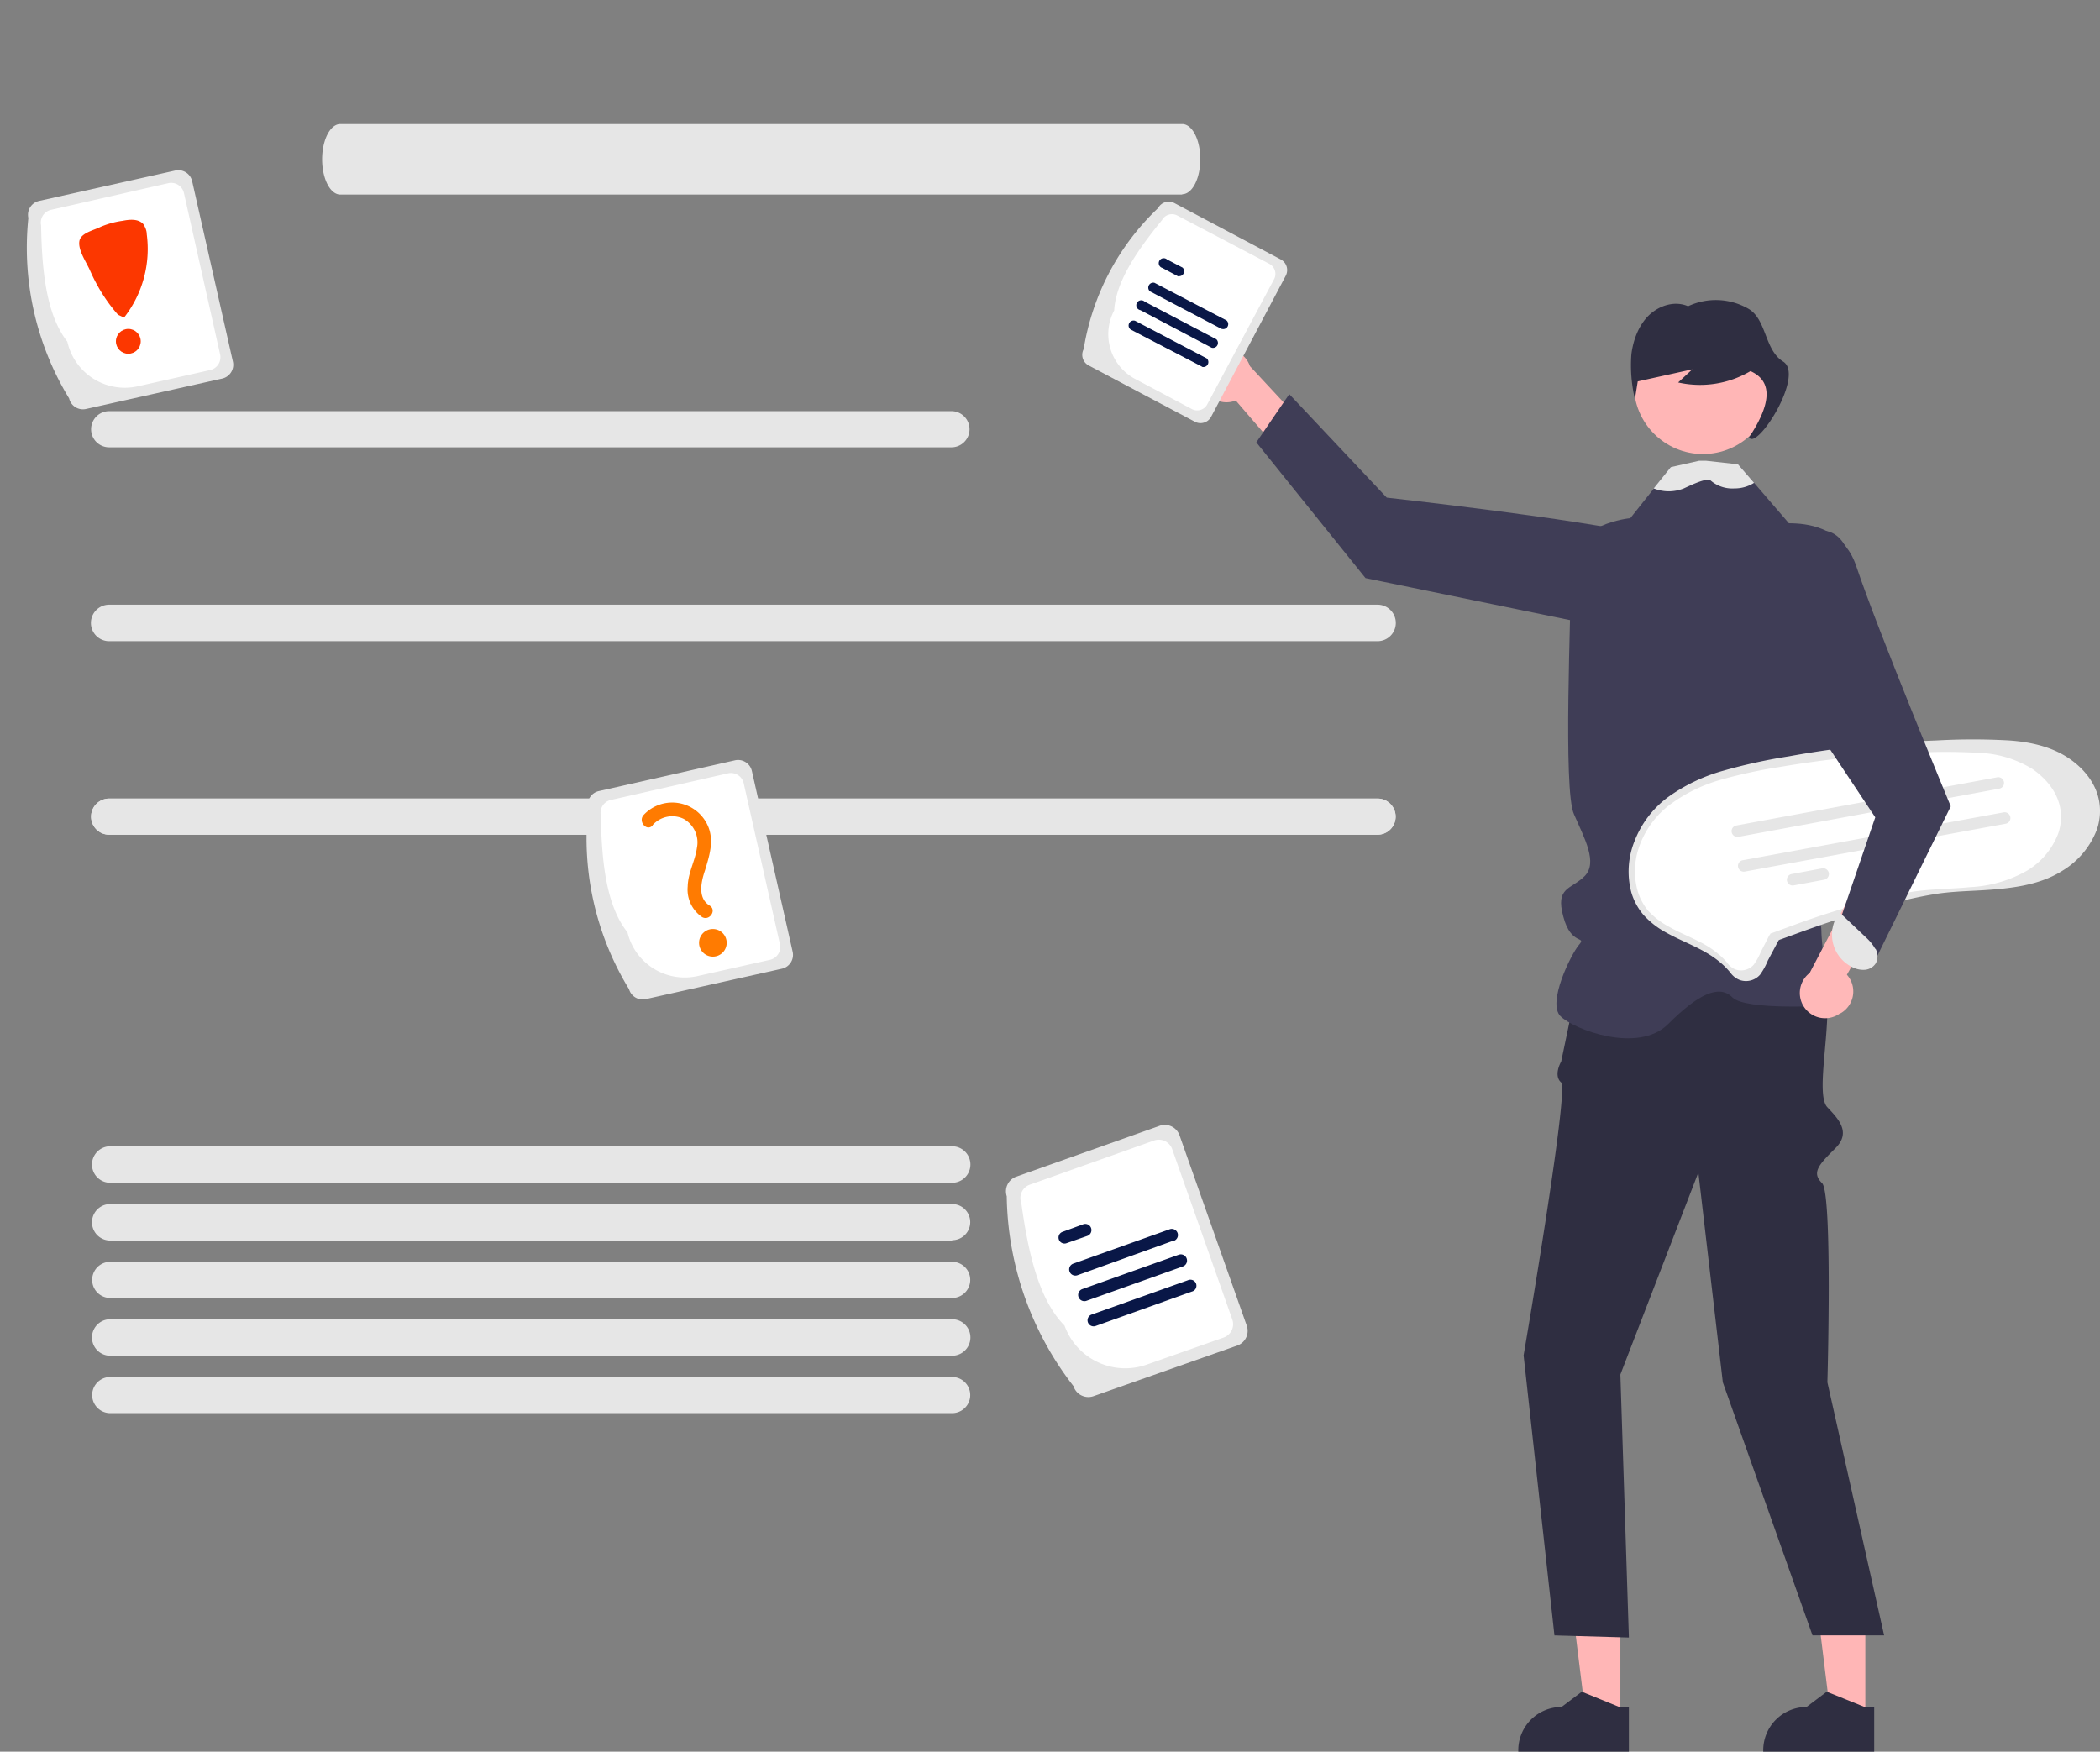 <svg xmlns="http://www.w3.org/2000/svg" width="592.4" height="494.2" data-name="Layer 1"><rect width="100%" height="100%" fill="#808080" stroke="none"/><path fill="#e6e6e6" d="M268.6 333.7H31.1a5.1 5.1 0 1 1 0-10.3h237.5a5.1 5.1 0 0 1 0 10.3zM268.6 398.7H31.1a5.1 5.1 0 1 1 0-10.2h237.5a5.1 5.1 0 0 1 0 10.2zM268.6 382.5H31.1a5.1 5.1 0 1 1 0-10.3h237.5a5.1 5.1 0 0 1 0 10.3zM268.6 366.2H31.1a5.1 5.1 0 1 1 0-10.2h237.5a5.1 5.1 0 0 1 0 10.2zM268.6 350H31.1a5.1 5.1 0 1 1 0-10.3h237.5a5.1 5.1 0 0 1 0 10.2z" style="stroke-width:1.162"/><path fill="#ffb8b8" d="M339 107.7a7.1 7.1 0 0 0 9.6 5.3l29.3 34 3.7-12.5-29-31.2a7.1 7.1 0 0 0-13.5 4.4z"/><path fill="#ffb6b6" d="M457.1 484.8h-9.7l-4.6-37.3h14.3z"/><path fill="#2f2e41" d="m456.8 481.6-10.3-4.2-.3-.1-5.7 4.3a12.2 12.2 0 0 0-12.2 12.2v.4h31.2v-12.6z"/><path fill="#ffb6b6" d="M526.2 484.8h-9.7l-4.6-37.3h14.3z"/><path fill="#2f2e41" d="m526 481.6-10.4-4.2-.3-.1-5.7 4.3a12.2 12.2 0 0 0-12.2 12.2v.4h31.3v-12.6zM503.3 261.6s12.2 12.7 12.2 23c0 10.5-3 24.7 0 27.8 3 3.2 6.8 7 2.3 11.5-4.6 4.6-6.9 6.9-3.8 9.9 3 3 1.5 56.2 1.5 56.2l16 71.4h-20.2L486 390l-6.9-59.2-22 57 2.4 74.2-21-.6-8.7-79s12.9-75.1 10.6-77c-2.3-2 0-5.9 0-5.9l6-28.7z"/><path fill="#3f3d56" d="M479.5 172s4.2-16.3-14.9-21c-19-4.6-73.4-10.6-73.4-10.6l-27.5-29.2-9.3 13.6 30.8 38.3 73 15z"/><path fill="#3f3d56" d="M516.5 216.9s-2 15.9-.4 17.4c1.5 1.4-1.5 10.6-4.6 16.7-3 6 2.3 6.8 2.3 11.4 0 4.6 2.3 21.3 2.3 21.3s-23.6 1.5-27.4-2.3c-3.8-3.8-9.8-.8-18.2 7.6-8.4 8.3-26.5 1.5-30.3-2.3-3.8-3.8 3-17.5 5.2-20.1 2.3-2.7-2.2.4-4.4-8-2.3-8.4 2.2-7.6 6-11.4 3.8-3.8 0-10.6-3-17.5-3.1-6.8-.8-57.7-.8-69.8 0-12.2 16.7-13.7 16.7-13.7l6.6-8.3 4.8-6.1 9.6-.4h.2l9.2-.4 4.5 5.2 9.9 11.5L516 150c9 3 6.8 22 6.8 22z"/><circle cx="480.4" cy="108.6" r="19.5" fill="#ffb6b6"/><path fill="#2f2e41" d="M503 102c-5.3-3.3-4.6-11.9-9.8-14.9a18.4 18.4 0 0 0-17-.7c-3.7-1.6-8-.3-11 2.5-2.9 2.8-4.5 7-5 11.1a41.7 41.7 0 0 0 1 12.6l.8-5 15.4-3.4-4 3.7a28 28 0 0 0 20.4-3.2c6.7 3 5.5 9.8-.4 18.7 2.2 3.8 15.8-17.6 9.6-21.4z"/><path fill="#e6e6e6" d="M494.8 136.2a1.5 1.5 0 0 1-.1.1 10.2 10.2 0 0 1-5.4 1.5 9.4 9.4 0 0 1-6.7-2.2c-1-.9-5 1-7.6 2.2a11.5 11.5 0 0 1-8.5 0l4.8-6 8-1.8h2l9 1zM583.7 214c-5-3.4-11.1-4.7-17-5.1a182.4 182.4 0 0 0-20.3 0q-10.5.4-21 1.5-10.4 1.1-20.8 3a153.8 153.8 0 0 0-18.3 4 49.2 49.2 0 0 0-15.9 7.6 28 28 0 0 0-9.3 12.3 22.9 22.9 0 0 0-.9 14.5 17.2 17.2 0 0 0 3.4 6.3 23.7 23.7 0 0 0 6.4 5c5 2.8 10.5 4.5 15 8.2a21.3 21.3 0 0 1 3.2 3.2 5.8 5.8 0 0 0 2.6 2 5.3 5.3 0 0 0 5.7-1.5 19.2 19.2 0 0 0 2.2-4l2.4-4.5a6.4 6.4 0 0 1 .6-1.1c.2-.2-.2 0 0 0v-.1a3.4 3.4 0 0 1 .7-.3l6.6-2.4c8.1-2.9 16.3-5.6 24.7-7.7a119.9 119.9 0 0 1 13.1-2.8c5.7-.8 11.5-.7 17.3-1.3 6.2-.6 12.5-1.8 17.8-5.2a23.2 23.2 0 0 0 9.6-11.5 16 16 0 0 0 .8-7.1c-.6-5.5-4.2-10-8.6-13z"/><path fill="#fff" d="M573.4 217a31 31 0 0 0-15.3-4.6 164.8 164.8 0 0 0-18.3 0q-9.5.4-19 1.4-9.4 1-18.8 2.6a139 139 0 0 0-16.6 3.6 44.5 44.5 0 0 0-14.3 7 25.4 25.4 0 0 0-8.4 11.1 20.7 20.7 0 0 0-.8 13 15.6 15.6 0 0 0 3 5.8 21.5 21.5 0 0 0 5.8 4.5c4.5 2.6 9.6 4.1 13.6 7.4a19.2 19.2 0 0 1 3 2.9 5.3 5.3 0 0 0 2.2 1.8 4.8 4.8 0 0 0 5.2-1.3 17.3 17.3 0 0 0 2-3.6l2.1-4.1a5.8 5.8 0 0 1 .6-1c.1-.2-.2 0-.1 0l.1-.1a3.1 3.1 0 0 1 .6-.2l6-2.2c7.3-2.7 14.7-5 22.3-7a108.3 108.3 0 0 1 11.8-2.5c5.2-.7 10.5-.7 15.6-1.2a36 36 0 0 0 16.2-4.7 21 21 0 0 0 8.7-10.4 14.5 14.5 0 0 0 .7-6.4c-.6-5-3.9-9-7.9-11.8z"/><path fill="#e6e6e6" d="m564 222.5-73.6 13.6a1.6 1.6 0 1 1-.6-3.2l73.6-13.6a1.6 1.6 0 1 1 .6 3.2zM565.8 232.4l-73.6 13.5a1.6 1.6 0 1 1-.6-3.2l73.6-13.5a1.6 1.6 0 1 1 .6 3.2zM514.6 248.2l-8.6 1.6a1.6 1.6 0 0 1-.6-3.2l8.6-1.6a1.6 1.6 0 0 1 .6 3.2z"/><path fill="#ffb8b8" d="M519.2 285.9A7.1 7.1 0 0 0 521 275l22.3-39-13.1.8-19.7 37.7a7.1 7.1 0 0 0 8.7 11.3z"/><path fill="#3f3d56" d="M494 149.2s23.7-7.6 29.7 10.7c6.1 18.2 26.6 67.6 26.6 67.6l-22 44.8-9.9-10.7 10.6-31-30.4-45.7z"/><path fill="#e6e6e6" d="M529 267.7a12.9 12.9 0 0 0-2.6-3.2l-7.6-7.2-.4.9a10.2 10.2 0 0 0 4.2 14.7 6.7 6.7 0 0 0 3.6.7 4 4 0 0 0 3-1.9 4.4 4.4 0 0 0-.1-4z"/><path fill="#e6e6e6" d="M268.4 126.2H30.8a5.1 5.1 0 1 1 0-10.2h237.6a5.1 5.1 0 0 1 0 10.2z" style="stroke-width:1.162"/><path fill="#e6e6e6" d="M333.5 54.9H96A5.1 9.9 0 1 1 96 35h237.5a5.1 9.9 0 0 1 0 19.8z" style="stroke-width:1.613"/><path fill="#e6e6e6" d="M388.6 180.9H30.8a5.1 5.1 0 1 1 0-10.3h357.8a5.1 5.1 0 0 1 0 10.3zM388.6 235.5H30.8a5.1 5.1 0 1 1 0-10.2h357.8a5.1 5.1 0 0 1 0 10.2z" style="stroke-width:1.162"/><path fill="#e6e6e6" d="M388.6 235.5H30.8a5.1 5.1 0 1 1 0-10.2h357.8a5.1 5.1 0 0 1 0 10.2z" style="stroke-width:1.162"/><path fill="#e6e6e6" d="M305.7 98.5a70.3 70.3 0 0 1 21-39.8 3.4 3.4 0 0 1 4.6-1.4l30 15.9a3.4 3.4 0 0 1 1.4 4.6l-21 39.7a3.4 3.4 0 0 1-4.6 1.5l-30-15.9a3.4 3.4 0 0 1-1.4-4.6z"/><path fill="#fff" d="M314.3 87.7c.4-8 6.2-16.7 13.5-25.6a3.2 3.2 0 0 1 4.3-1.3L358 74.4a3.2 3.2 0 0 1 1.4 4.4L340.6 114a3.2 3.2 0 0 1-4.4 1.4l-16-8.5a14.3 14.3 0 0 1-5.9-19.3z"/><path fill="#6c63ff" d="m344.6 92.8-20.2-10.6a1.4 1.4 0 0 1 1.3-2.4L346 90.4a1.4 1.4 0 0 1-1.3 2.4zM332.4 78l-4.5-2.4a1.4 1.4 0 1 1 1.3-2.4l4.4 2.3a1.4 1.4 0 0 1-1.2 2.4zM339 103.4 319 93a1.4 1.4 0 0 1 1.2-2.5l20.2 10.6a1.4 1.4 0 0 1-1.3 2.4zM341.8 98.1l-20.1-10.6a1.4 1.4 0 1 1 1.2-2.4l20.2 10.6a1.4 1.4 0 0 1-1.3 2.4z" style="fill:#091747;fill-opacity:1"/><path fill="#e6e6e6" d="M303 391.3a89.3 89.3 0 0 1-19-53.8 4.4 4.4 0 0 1 2.6-5.5l40.6-14.4a4.4 4.4 0 0 1 5.5 2.6l19 53.8a4.4 4.4 0 0 1-2.6 5.6l-40.6 14.3a4.4 4.4 0 0 1-5.6-2.6z" style="stroke-width:.831"/><path fill="#fff" d="M300.3 374c-7.2-7.3-10.2-20.2-12.2-34.6a4 4 0 0 1 2.5-5.2l34.9-12.4a4 4 0 0 1 5.2 2.5l16.9 47.9a4 4 0 0 1-2.5 5.2l-21.6 7.6a18.2 18.2 0 0 1-23.2-11z" style="stroke-width:.831"/><path fill="#6c63ff" d="m331.1 350-27.2 9.8a1.7 1.7 0 0 1-1.1-3.3l27.2-9.7a1.7 1.7 0 1 1 1.1 3.3zM306.7 348.7l-6 2.1a1.7 1.7 0 0 1-1.1-3.2l6-2.2a1.7 1.7 0 0 1 1.1 3.3zM336.2 364.4l-27.1 9.7a1.7 1.7 0 1 1-1.2-3.2l27.2-9.7a1.7 1.7 0 1 1 1.1 3.2zM333.7 357.3l-27.2 9.7a1.7 1.7 0 1 1-1.2-3.3l27.2-9.7a1.7 1.7 0 0 1 1.2 3.3z" style="stroke-width:.831;fill:#091747;fill-opacity:1"/><path fill="#e6e6e6" d="M177.4 279a81.7 81.7 0 0 1-11.5-51 4 4 0 0 1 3-4.8l38.5-8.7a4 4 0 0 1 4.7 3l11.5 51a4 4 0 0 1-3 4.8l-38.5 8.6a4 4 0 0 1-4.7-3z" style="stroke-width:1.162"/><path fill="#fff" d="M176.9 262.9c-5.8-7.4-7.2-19.5-7.4-32.8a3.7 3.7 0 0 1 2.8-4.4l33-7.5a3.7 3.7 0 0 1 4.5 2.8l10.2 45.3a3.7 3.7 0 0 1-2.8 4.5l-20.5 4.6A16.6 16.6 0 0 1 177 263z" style="stroke-width:1.162"/><path fill="#6c63ff" d="M184.1 232.8a7.4 7.4 0 0 1 8.7-1.8 7.6 7.6 0 0 1 3.8 8.2c-.5 3.7-2.5 7-2.6 10.9a9.4 9.4 0 0 0 4 8.6c2.1 1.3 4.3-1.9 2.2-3.2-3.5-2.1-2.4-6.8-1.3-10 1.2-4 2.5-8 1-12a11 11 0 0 0-18.3-3.6c-1.7 1.8.8 4.8 2.5 3z" style="fill:#ff7b01;fill-opacity:1;stroke-width:1.801"/><circle cx="201.1" cy="266" r="3.9" fill="#6c63ff" style="fill:#ff7b01;fill-opacity:1;stroke-width:1.801"/><path fill="#e6e6e6" d="M19.5 112.4A81.7 81.7 0 0 1 8 61.5a4 4 0 0 1 3-4.8l38.5-8.6a4 4 0 0 1 4.7 3L65.7 102a4 4 0 0 1-3 4.8l-38.5 8.6a4 4 0 0 1-4.7-3z" style="stroke-width:1.162"/><path fill="#fff" d="M19 96.4c-5.8-7.4-7.2-19.5-7.4-32.8a3.7 3.7 0 0 1 2.8-4.4l33-7.5a3.7 3.7 0 0 1 4.5 2.8L62.1 100a3.7 3.7 0 0 1-2.8 4.4L38.8 109A16.6 16.6 0 0 1 19 96.4Z" style="stroke-width:1.162"/><circle cx="36.2" cy="96.3" r="3.5" fill="#6c63ff" style="stroke-width:1.162;fill:#fc3700;fill-opacity:1"/><path fill="#6c63ff" d="M40.4 63.2c-1.4-1.5-3.8-1.3-5.8-.9a24 24 0 0 0-6.2 1.7c-2 1-5.1 1.6-5.9 3.6-.8 2.5 1.7 6.1 2.8 8.5 2 4.6 4.7 9 8 12.7l1.7.8a31.4 31.4 0 0 0 6.4-23.5c0-1-.4-2-1-2.9z" style="stroke-width:1.162;fill:#fc3700;fill-opacity:1"/></svg>